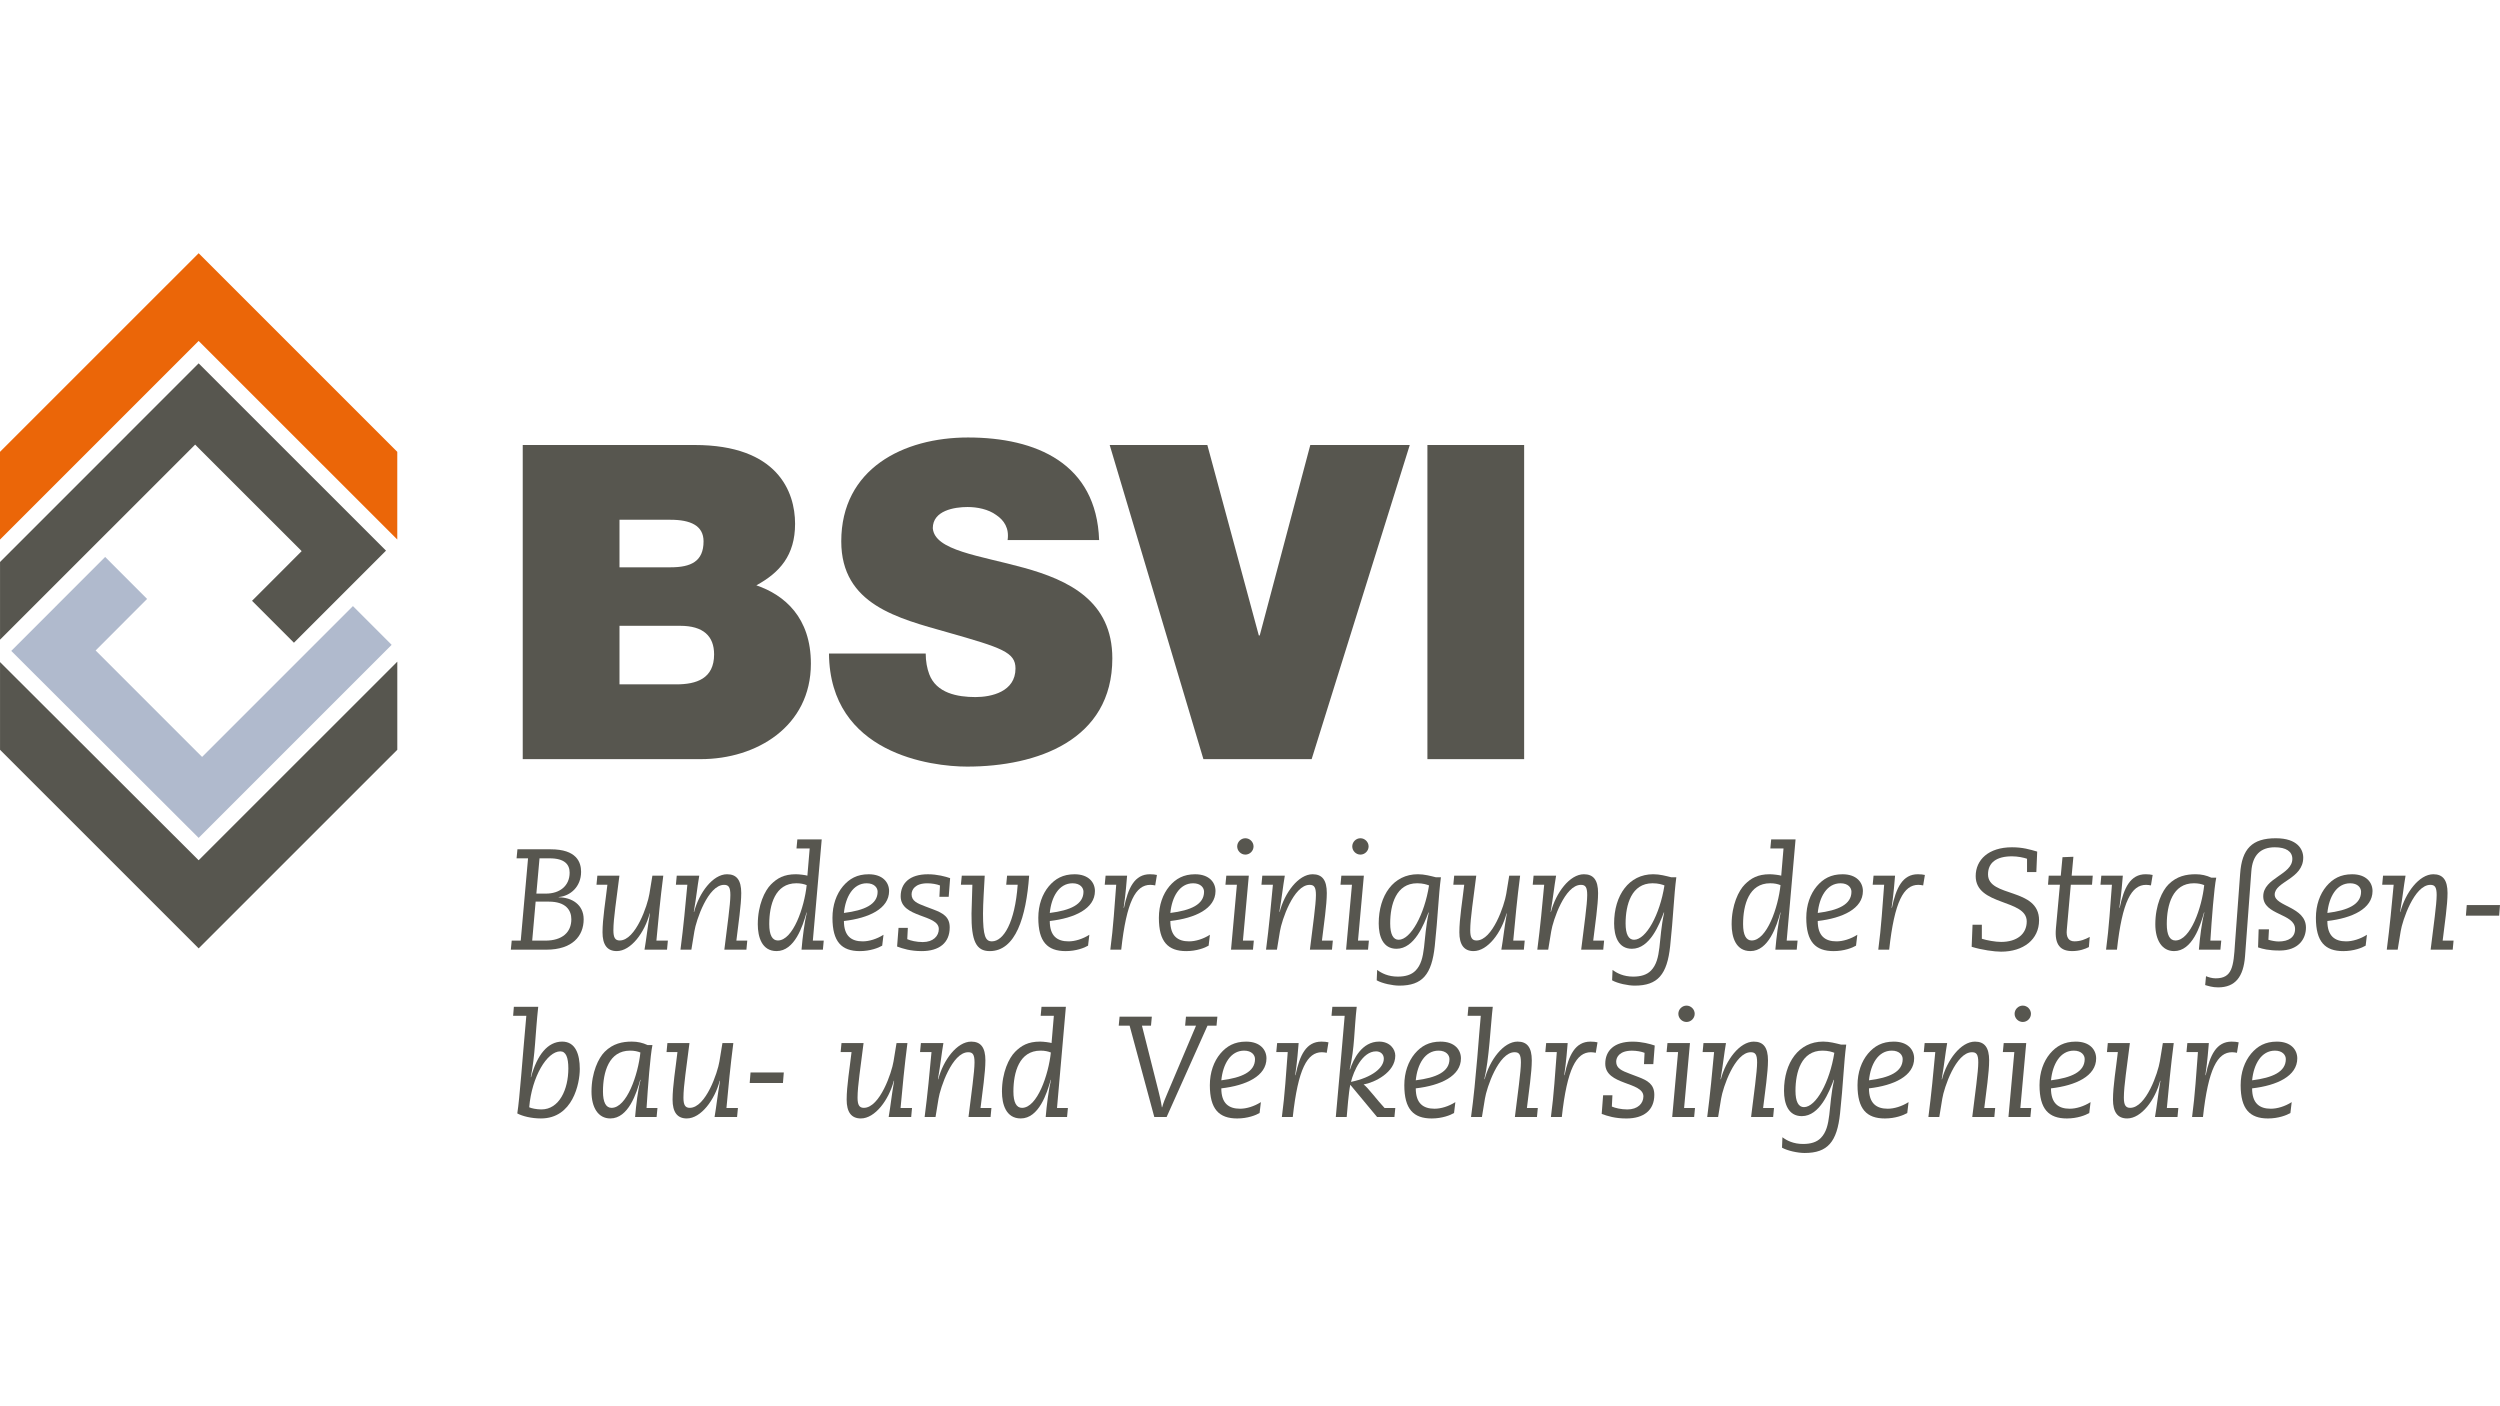 <?xml version="1.0" encoding="UTF-8"?>
<svg xmlns="http://www.w3.org/2000/svg" xmlns:xlink="http://www.w3.org/1999/xlink" version="1.1" id="Ebene_1" x="0px" y="0px" viewBox="0 0 1920 1080" style="enable-background:new 0 0 1920 1080;" xml:space="preserve">
<style type="text/css">
	.st0{fill:#57564F;}
	.st1{fill:#B0BACD;}
	.st2{fill:#EB6608;}
</style>
<g>
	<polygon class="st0" points="149.87,341.45 154.46,346.08 231.68,423.26 193.56,461.42 225.74,493.62 296.45,422.9 152.56,279.05    0.02,431.61 0.02,491.29  "></polygon>
	<polygon class="st1" points="151.31,577.44 73.45,499.57 112.97,459.98 80.76,427.74 8.64,499.9 152.56,643.5 300.79,495.24    271.06,465.47 155.22,581.31  "></polygon>
	<polygon class="st0" points="152.56,660.68 0.02,508.47 0.02,575.82 152.56,728.35 305.13,575.82 305.13,508.15  "></polygon>
	<polygon class="st2" points="152.56,261.84 305.11,414.36 305.11,347.01 152.56,194.48 0,347.01 0,414.4  "></polygon>
</g>
<g>
	<path class="st0" d="M475.77,525.59h43.59c15.58,0,29.07-4.41,29.07-23.02c0-14.17-8.43-21.95-26.04-21.95h-46.62V525.59z    M475.77,435.69h39.2c15.57,0,25.36-4.41,25.36-19.94c0-12.16-10.13-16.57-25.36-16.57h-39.2V435.69z M401.46,341.76h132.08   c63.55,0,77.08,35.79,77.08,60.5c0,24.32-11.84,37.48-29.74,47.27c21.63,7.42,41.88,24.67,41.88,60.14   c0,48.34-41.88,73.34-84.47,73.34H401.46V341.76z"></path>
	<path class="st0" d="M710.95,501.93c0,6.06,1.06,11.48,2.71,15.85c5.45,14.56,21.64,17.57,35.52,17.57   c12.14,0,30.72-4.05,30.72-21.95c0-12.52-10.47-15.89-52.02-27.72c-38.2-10.83-81.79-21.27-81.79-69.93   c0-55.73,47.66-79.76,97.32-79.76c52.4,0,98.68,19.94,100.72,78.76h-70.29c1.36-9.11-2.73-15.21-8.79-19.26   c-6.06-4.41-14.54-6.1-21.96-6.1c-10.11,0-26.7,2.69-26.7,16.25c1.36,17.21,35.81,20.95,69.95,30.41   c34.11,9.43,67.93,25.32,67.93,69.57c0,62.87-57.77,83.13-111.54,83.13c-27.34,0-105.42-9.79-106.07-86.83H710.95z"></path>
	<polygon class="st0" points="1007.35,583.01 924.21,583.01 852.24,341.76 927.24,341.76 966.78,488.05 967.47,488.05    1006.31,341.76 1082.7,341.76  "></polygon>
	<rect x="1096.25" y="341.76" class="st0" width="74.29" height="241.26"></rect>
</g>
<g>
	<path class="st0" d="M392.99,722.4h6.94l5.61-63.2h-8.81l0.66-6.94h25.54c19.93,0,23.35,9.91,23.35,17.29   c0,11.57-8.37,18.61-17.18,19.38v0.22c9.91,0,19.16,5.51,19.16,16.85c0,12.88-8.7,23.35-28.63,23.35h-27.31L392.99,722.4z    M408.73,722.4h10.02c13.21,0,20.04-6.49,20.04-16.41c0-6.93-4.19-13.54-17.29-13.54h-10.13L408.73,722.4z M411.93,686.29h7.38   c10.46,0,18.17-5.84,18.17-16.08c0-6.28-3.86-11.01-15.31-11.01h-7.82L411.93,686.29z"></path>
	<path class="st0" d="M512.27,729.34h-17.29c1.54-8.92,2.09-15.64,4.19-27.75l-0.22-0.11c-3.86,14.76-14.43,28.96-25.32,28.96   c-7.38,0-10.9-4.96-10.9-14.43c0-10.57,2.42-24.67,3.74-36.55h-8.37l0.66-6.94h16.95c-2.21,18.16-4.63,32.82-4.63,41.95   c0,5.73,1.43,7.82,4.84,7.82c12.34,0,21.47-27.31,22.8-35.68l2.31-14.09h8.37c-2.31,17.73-3.86,34.36-5.29,49.88h8.81   L512.27,729.34z"></path>
	<path class="st0" d="M519.74,672.52h17.29c-1.54,8.92-2.1,15.64-4.19,27.75l0.22,0.11c3.85-14.76,14.42-28.96,25.32-28.96   c7.38,0,10.9,4.52,10.9,14.43c0,9.14-2.21,23.79-3.74,36.55h8.37l-0.66,6.94h-16.95c2.21-18.16,4.63-34.8,4.63-41.95   c0-6.17-1.43-7.82-4.85-7.82c-12.33,0-21.46,27.31-22.79,35.68l-2.31,14.09h-8.37c2.31-17.73,3.86-34.36,5.28-49.88h-8.8   L519.74,672.52z"></path>
	<path class="st0" d="M621.84,651.6h-10.13l0.65-6.93h18.72l-6.82,77.73h8.37l-0.65,6.94h-16.41c0.77-9.47,2.31-21.14,4.07-28.52   h-0.22c-2.86,10.36-9.14,29.62-23.01,29.62c-11.34,0-14.43-10.9-14.43-20.59c0-14.87,5.4-25.88,10.13-30.61   c4.73-4.73,9.91-7.82,19.16-7.82c2.64,0,7.59,0.66,8.8,1.1L621.84,651.6z M597.39,722.29c11.67,0,20.37-25.44,22.14-42.51   c-2.21-0.88-4.63-1.43-7.93-1.43c-16.3,0-20.82,16.52-20.82,31.38C590.79,718.11,593.1,722.29,597.39,722.29z"></path>
	<path class="st0" d="M677.53,726.26c-2.75,1.65-9.14,4.19-17.17,4.19c-13.99,0-21.03-7.15-21.03-25.54   c0-9.92,3.08-18.28,8.03-24.23c4.96-5.84,10.9-9.25,19.82-9.25c10.9,0,15.64,6.38,15.64,12.88c0,13.55-15.53,20.81-34.69,23.02   c0,11.56,5.73,15.64,14.43,15.64c4.85,0,10.79-1.77,15.97-5.07L677.53,726.26z M665.64,678.36c-10.46,0-16.3,10.45-17.51,22.79   c15.75-1.98,25.88-6.5,25.88-16.3C674.01,681.77,671.48,678.36,665.64,678.36z"></path>
	<path class="st0" d="M690.07,712.6h7.15l-0.44,8.7c2.53,1.1,7.05,2.21,11.89,2.21c8.04,0,12.34-4.63,12.34-10.01   c0-11.46-29.29-8.37-29.29-25.11c0-9.91,6.72-16.95,20.92-16.95c7.27,0,13.55,1.77,17.07,2.98l-1.1,14.31h-7.15l0.44-8.7   c-2.54-1-6.28-1.65-9.69-1.65c-9.36,0-12.11,4.84-12.11,8.47c0,5.07,4.29,6.94,10.46,9.25l6.38,2.42   c7.27,2.75,12.44,5.62,12.44,13.76c0,11.9-8.15,18.17-21.47,18.17c-8.7,0-14.53-1.87-18.94-3.52L690.07,712.6z"></path>
	<path class="st0" d="M738.65,672.52h17.62c-0.44,8.59-1.32,21.58-1.32,29.07c0,17.29,1.86,21.37,6.82,21.37   c8.92,0,17.73-14.43,19.82-43.49h-8.81l0.66-6.94h16.95c-2.31,31.82-10.35,57.92-30.28,57.92c-10.46,0-14.2-7.82-13.99-28.85   c0.11-6.17,0.33-13.22,0.66-22.13h-8.81L738.65,672.52z"></path>
	<path class="st0" d="M835.63,726.26c-2.75,1.65-9.14,4.19-17.18,4.19c-13.99,0-21.03-7.15-21.03-25.54   c0-9.92,3.08-18.28,8.04-24.23c4.95-5.84,10.9-9.25,19.81-9.25c10.9,0,15.64,6.38,15.64,12.88c0,13.55-15.52,20.81-34.68,23.02   c0,11.56,5.72,15.64,14.43,15.64c4.84,0,10.79-1.77,15.96-5.07L835.63,726.26z M823.74,678.36c-10.46,0-16.3,10.45-17.51,22.79   c15.74-1.98,25.88-6.5,25.88-16.3C832.1,681.77,829.57,678.36,823.74,678.36z"></path>
	<path class="st0" d="M849.09,672.52h16.52c-0.44,4.84-0.99,13.43-2.64,24.56l0.22,0.22c3.19-15.53,8.26-25.88,19.93-25.88   c2.21,0,4.07,0.22,5.4,0.55l-1.33,8.04c-1.09-0.22-2.42-0.44-3.74-0.44c-11.13,0-18.28,12.55-22.35,49.77h-8.37   c2.31-17.18,3.31-34.57,4.52-49.88h-8.81L849.09,672.52z"></path>
	<path class="st0" d="M928.23,726.26c-2.75,1.65-9.14,4.19-17.18,4.19c-13.99,0-21.03-7.15-21.03-25.54   c0-9.92,3.08-18.28,8.04-24.23c4.95-5.84,10.9-9.25,19.81-9.25c10.9,0,15.64,6.38,15.64,12.88c0,13.55-15.52,20.81-34.68,23.02   c0,11.56,5.72,15.64,14.43,15.64c4.84,0,10.79-1.77,15.96-5.07L928.23,726.26z M916.34,678.36c-10.46,0-16.3,10.45-17.51,22.79   c15.74-1.98,25.88-6.5,25.88-16.3C924.7,681.77,922.17,678.36,916.34,678.36z"></path>
	<path class="st0" d="M949.94,679.46h-8.8l0.66-6.94h17.29l-4.52,49.88h8.37l-0.66,6.94h-16.85L949.94,679.46z M962.72,650.06   c0,3.41-2.86,6.28-6.28,6.28s-6.28-2.87-6.28-6.28c0-3.42,2.86-6.29,6.28-6.29S962.72,646.65,962.72,650.06z"></path>
	<path class="st0" d="M969.45,672.52h17.29c-1.54,8.92-2.1,15.64-4.19,27.75l0.22,0.11c3.85-14.76,14.42-28.96,25.32-28.96   c7.38,0,10.9,4.52,10.9,14.43c0,9.14-2.21,23.79-3.74,36.55h8.37l-0.66,6.94h-16.95c2.21-18.16,4.63-34.8,4.63-41.95   c0-6.17-1.43-7.82-4.85-7.82c-12.33,0-21.46,27.31-22.79,35.68l-2.31,14.09h-8.37c2.31-17.73,3.86-34.36,5.28-49.88h-8.8   L969.45,672.52z"></path>
	<path class="st0" d="M1038.31,679.46h-8.81l0.66-6.94h17.29l-4.51,49.88h8.37l-0.66,6.94h-16.85L1038.31,679.46z M1051.09,650.06   c0,3.41-2.87,6.28-6.28,6.28c-3.42,0-6.28-2.87-6.28-6.28c0-3.42,2.86-6.29,6.28-6.29   C1048.22,643.78,1051.09,646.65,1051.09,650.06z"></path>
	<path class="st0" d="M1057.65,744.87c3.31,2.53,8.48,5.17,15.86,5.17c5.72,0,10.45-1.32,13.66-4.63   c8.37-8.59,5.51-23.79,10.12-44.49l-0.22-0.22c-3.42,9.03-10.68,27.96-24.56,27.96c-10.46,0-13.66-9.68-13.66-19.48   c0-21.59,11.34-37.77,30.06-37.77c5.07,0,9.69,1.32,13.76,2.31h3.96c-1.86,13.99-2.31,30.39-4.73,52.85   c-2.31,21.81-9.47,30.39-27.19,30.39c-5.17,0-13.11-1.66-17.4-4.08L1057.65,744.87z M1067.67,709.19c0,8.37,2.31,12.55,6.49,12.55   c9.25,0,19.82-19.28,23.35-41.74c-1.77-0.66-4.63-1.65-9.14-1.65C1072.18,678.36,1067.67,694.77,1067.67,709.19z"></path>
	<path class="st0" d="M1170.32,729.34h-17.29c1.54-8.92,2.09-15.64,4.19-27.75l-0.22-0.11c-3.86,14.76-14.43,28.96-25.32,28.96   c-7.38,0-10.9-4.96-10.9-14.43c0-10.57,2.42-24.67,3.74-36.55h-8.37l0.66-6.94h16.95c-2.21,18.16-4.63,32.82-4.63,41.95   c0,5.73,1.43,7.82,4.84,7.82c12.34,0,21.47-27.31,22.8-35.68l2.31-14.09h8.37c-2.31,17.73-3.86,34.36-5.29,49.88h8.81   L1170.32,729.34z"></path>
	<path class="st0" d="M1177.79,672.52h17.29c-1.54,8.92-2.1,15.64-4.19,27.75l0.22,0.11c3.85-14.76,14.42-28.96,25.32-28.96   c7.38,0,10.9,4.52,10.9,14.43c0,9.14-2.21,23.79-3.74,36.55h8.37l-0.66,6.94h-16.95c2.21-18.16,4.63-34.8,4.63-41.95   c0-6.17-1.43-7.82-4.85-7.82c-12.33,0-21.46,27.31-22.79,35.68l-2.31,14.09h-8.37c2.31-17.73,3.86-34.36,5.28-49.88h-8.8   L1177.79,672.52z"></path>
	<path class="st0" d="M1238.44,744.87c3.31,2.53,8.48,5.17,15.86,5.17c5.72,0,10.45-1.32,13.66-4.63   c8.37-8.59,5.51-23.79,10.12-44.49l-0.22-0.22c-3.42,9.03-10.68,27.96-24.56,27.96c-10.46,0-13.66-9.68-13.66-19.48   c0-21.59,11.34-37.77,30.06-37.77c5.07,0,9.69,1.32,13.76,2.31h3.96c-1.86,13.99-2.31,30.39-4.73,52.85   c-2.31,21.81-9.47,30.39-27.19,30.39c-5.17,0-13.11-1.66-17.4-4.08L1238.44,744.87z M1248.46,709.19c0,8.37,2.31,12.55,6.49,12.55   c9.25,0,19.82-19.28,23.35-41.74c-1.77-0.66-4.63-1.65-9.14-1.65C1252.97,678.36,1248.46,694.77,1248.46,709.19z"></path>
	<path class="st0" d="M1369.74,651.6h-10.12l0.65-6.93h18.72l-6.82,77.73h8.37l-0.66,6.94h-16.41c0.77-9.47,2.31-21.14,4.08-28.52   h-0.22c-2.86,10.36-9.14,29.62-23.02,29.62c-11.33,0-14.42-10.9-14.42-20.59c0-14.87,5.39-25.88,10.13-30.61   c4.73-4.73,9.91-7.82,19.15-7.82c2.64,0,7.6,0.66,8.81,1.1L1369.74,651.6z M1345.29,722.29c11.67,0,20.37-25.44,22.14-42.51   c-2.21-0.88-4.63-1.43-7.93-1.43c-16.29,0-20.81,16.52-20.81,31.38C1338.69,718.11,1341,722.29,1345.29,722.29z"></path>
	<path class="st0" d="M1425.43,726.26c-2.75,1.65-9.14,4.19-17.18,4.19c-13.98,0-21.03-7.15-21.03-25.54   c0-9.92,3.08-18.28,8.03-24.23c4.96-5.84,10.9-9.25,19.82-9.25c10.9,0,15.64,6.38,15.64,12.88c0,13.55-15.53,20.81-34.69,23.02   c0,11.56,5.73,15.64,14.43,15.64c4.84,0,10.79-1.77,15.97-5.07L1425.43,726.26z M1413.54,678.36c-10.46,0-16.3,10.45-17.51,22.79   c15.74-1.98,25.88-6.5,25.88-16.3C1421.91,681.77,1419.38,678.36,1413.54,678.36z"></path>
	<path class="st0" d="M1438.89,672.52h16.52c-0.45,4.84-1,13.43-2.65,24.56l0.22,0.22c3.2-15.53,8.26-25.88,19.93-25.88   c2.21,0,4.08,0.22,5.4,0.55l-1.32,8.04c-1.1-0.22-2.42-0.44-3.75-0.44c-11.12,0-18.28,12.55-22.35,49.77h-8.37   c2.31-17.18,3.3-34.57,4.51-49.88h-8.8L1438.89,672.52z"></path>
	<path class="st0" d="M1514.91,710.18h7.15v10.79c3.75,1.21,10.36,2.42,14.76,2.42c12.22,0,19.71-6.06,19.71-15.74   c0-17.3-39.2-11.79-39.2-34.8c0-12.44,9.8-22.14,27.86-22.14c8.26,0,13.66,1.65,19.38,3.31l-0.66,15.74h-7.15v-10.24   c-2.54-0.89-7.16-1.87-11.57-1.87c-11.78,0-18.39,4.73-18.39,13.87c0,17.95,39.2,9.92,39.2,35.24c0,14.76-12,24.12-29.18,24.12   c-5.07,0-14.87-1.32-22.58-3.75L1514.91,710.18z"></path>
	<path class="st0" d="M1582.02,679.46h-9.14l0.55-6.94h9.25l1.32-14.2l8.37-0.33l-1.33,14.53h16.19l-0.56,6.94h-16.29l-3.08,34.68   c-0.56,5.51,1.32,8.81,5.84,8.81c4.62,0,8.37-1.54,11.78-3.42l-0.66,7.82c-2.75,1.43-7.27,3.08-12.78,3.08   c-8.91,0-13.65-4.63-12.55-17.29L1582.02,679.46z"></path>
	<path class="st0" d="M1613.81,672.52h16.52c-0.45,4.84-1,13.43-2.64,24.56l0.22,0.22c3.2-15.53,8.26-25.88,19.93-25.88   c2.21,0,4.08,0.22,5.4,0.55l-1.32,8.04c-1.1-0.22-2.43-0.44-3.75-0.44c-11.12,0-18.28,12.55-22.35,49.77h-8.37   c2.31-17.18,3.3-34.57,4.51-49.88h-8.8L1613.81,672.52z"></path>
	<path class="st0" d="M1705.93,722.4l-0.66,6.94h-16.52c0.77-9.47,2.21-21.14,4.19-28.41l-0.22-0.22   c-2.86,10.46-9.14,29.73-23.02,29.73c-9.35,0-14.42-8.48-14.42-20.59c0-14.87,5.39-25.88,10.12-30.61   c6.39-6.38,13.66-7.82,20.82-7.82c4.51,0,8.26,0.88,12.11,2.64h3.74c-1.65,7.82-3.52,32.48-4.51,48.34H1705.93z M1670.69,722.29   c11.67,0,20.37-25.44,22.14-42.51c-2.21-0.88-4.63-1.43-7.93-1.43c-16.29,0-20.81,16.52-20.81,31.38   C1664.09,718.11,1666.4,722.29,1670.69,722.29z"></path>
	<path class="st0" d="M1694.22,749.71c1.87,0.77,4.52,1.65,7.38,1.65c12.78,0,13.76-8.92,14.87-26.75l3.96-53.63   c1.33-19.16,9.25-27.2,27.42-27.2c16.63,0,21.03,8.59,21.03,14.87c0,16.41-21.91,18.39-21.91,28.41c0,9.14,24,9.25,24,25.33   c0,8.8-5.83,17.62-20.15,17.62c-8.59,0-13.1-1.21-16.63-2.42l0.45-13.88h7.93l-0.44,8.04c2.09,0.65,5.51,1.32,7.82,1.32   c7.7,0,12.66-3.19,12.66-9.58c0-12.11-24.44-10.46-24.44-25.11c0-14.2,22.35-16.52,22.35-28.74c0-5.73-4.85-8.92-13.44-8.92   c-11.01,0-17.17,6.06-18.06,18.5l-4.84,65.3c-1.21,15.53-7.38,23.79-20.7,23.79c-4.29,0-7.59-1.1-9.91-1.77L1694.22,749.71z"></path>
	<path class="st0" d="M1816.82,726.26c-2.75,1.65-9.14,4.19-17.18,4.19c-13.98,0-21.03-7.15-21.03-25.54   c0-9.92,3.08-18.28,8.03-24.23c4.96-5.84,10.9-9.25,19.82-9.25c10.9,0,15.64,6.38,15.64,12.88c0,13.55-15.53,20.81-34.69,23.02   c0,11.56,5.73,15.64,14.43,15.64c4.84,0,10.79-1.77,15.97-5.07L1816.82,726.26z M1804.93,678.36c-10.46,0-16.3,10.45-17.51,22.79   c15.74-1.98,25.88-6.5,25.88-16.3C1813.3,681.77,1810.77,678.36,1804.93,678.36z"></path>
	<path class="st0" d="M1830.17,672.52h17.29c-1.54,8.92-2.09,15.64-4.19,27.75l0.22,0.11c3.86-14.76,14.43-28.96,25.33-28.96   c7.37,0,10.89,4.52,10.89,14.43c0,9.14-2.2,23.79-3.74,36.55h8.37l-0.65,6.94h-16.96c2.21-18.16,4.63-34.8,4.63-41.95   c0-6.17-1.43-7.82-4.84-7.82c-12.34,0-21.47,27.31-22.8,35.68l-2.3,14.09h-8.37c2.31-17.73,3.86-34.36,5.29-49.88h-8.81   L1830.17,672.52z"></path>
	<path class="st0" d="M1894.46,695.1H1920l-0.65,8.14h-25.54L1894.46,695.1z"></path>
	<path class="st0" d="M394.64,773.2h18.72c-2.31,21.03-2.31,37.43-5.73,54.06h0.22c4.63-17.18,12.88-27.31,23.89-27.31   c10.35,0,13.54,9.91,13.54,21.03c0,11.23-5.39,37.99-29.84,37.99c-7.38,0-14.31-1.77-18.16-3.86c1.87-11.78,3.86-41.07,6.94-74.99   h-10.13L394.64,773.2z M430.32,807.44c-10.13,0-21.91,19.38-23.89,42.95c1.54,0.77,5.62,1.65,9.36,1.65   c13.76,0,20.7-15.41,20.7-31.49C436.48,812.07,434.61,807.44,430.32,807.44z"></path>
	<path class="st0" d="M504.93,850.93l-0.66,6.94h-16.52c0.77-9.47,2.2-21.14,4.19-28.41l-0.22-0.22   c-2.86,10.46-9.14,29.73-23.02,29.73c-9.36,0-14.43-8.48-14.43-20.59c0-14.87,5.4-25.88,10.13-30.61   c6.39-6.38,13.66-7.82,20.81-7.82c4.52,0,8.26,0.88,12.11,2.64h3.75c-1.65,7.82-3.52,32.48-4.52,48.34H504.93z M469.69,850.83   c11.67,0,20.37-25.44,22.13-42.51c-2.2-0.88-4.63-1.43-7.93-1.43c-16.3,0-20.81,16.52-20.81,31.38   C463.09,846.64,465.4,850.83,469.69,850.83z"></path>
	<path class="st0" d="M566.07,857.87h-17.29c1.54-8.92,2.09-15.64,4.19-27.75l-0.22-0.11c-3.86,14.76-14.43,28.96-25.32,28.96   c-7.38,0-10.9-4.96-10.9-14.43c0-10.57,2.42-24.67,3.74-36.55h-8.37l0.66-6.94h16.95c-2.21,18.16-4.63,32.82-4.63,41.95   c0,5.73,1.43,7.82,4.84,7.82c12.34,0,21.47-27.31,22.8-35.68l2.31-14.09h8.37c-2.31,17.73-3.86,34.36-5.29,49.88h8.81   L566.07,857.87z"></path>
	<path class="st0" d="M576.41,823.63h25.55l-0.66,8.14h-25.54L576.41,823.63z"></path>
	<path class="st0" d="M699.79,857.87H682.5c1.54-8.92,2.09-15.64,4.18-27.75l-0.22-0.11c-3.86,14.76-14.43,28.96-25.33,28.96   c-7.38,0-10.9-4.96-10.9-14.43c0-10.57,2.42-24.67,3.75-36.55h-8.37l0.66-6.94h16.95c-2.2,18.16-4.62,32.82-4.62,41.95   c0,5.73,1.43,7.82,4.84,7.82c12.33,0,21.47-27.31,22.79-35.68l2.31-14.09h8.37c-2.3,17.73-3.85,34.36-5.28,49.88h8.8L699.79,857.87   z"></path>
	<path class="st0" d="M707.25,801.06h17.29c-1.54,8.92-2.1,15.64-4.19,27.75l0.22,0.11c3.85-14.76,14.42-28.96,25.32-28.96   c7.38,0,10.9,4.52,10.9,14.43c0,9.14-2.21,23.79-3.74,36.55h8.37l-0.66,6.94h-16.95c2.21-18.16,4.63-34.8,4.63-41.95   c0-6.17-1.43-7.82-4.85-7.82c-12.33,0-21.46,27.31-22.79,35.68l-2.31,14.09h-8.37c2.31-17.73,3.86-34.36,5.28-49.88h-8.8   L707.25,801.06z"></path>
	<path class="st0" d="M809.36,780.13h-10.13l0.65-6.93h18.72l-6.82,77.73h8.37l-0.65,6.94h-16.41c0.77-9.47,2.31-21.14,4.07-28.52   h-0.22c-2.86,10.36-9.14,29.62-23.01,29.62c-11.34,0-14.43-10.9-14.43-20.59c0-14.87,5.4-25.88,10.13-30.61   c4.73-4.73,9.91-7.82,19.16-7.82c2.64,0,7.59,0.66,8.8,1.1L809.36,780.13z M784.91,850.83c11.67,0,20.37-25.44,22.14-42.51   c-2.21-0.88-4.63-1.43-7.93-1.43c-16.3,0-20.82,16.52-20.82,31.38C778.3,846.64,780.61,850.83,784.91,850.83z"></path>
	<path class="st0" d="M867.55,787.73h-8.37l0.66-6.94h24.77l-0.65,6.94h-6.94l12.66,50.1c1,3.96,1.87,7.49,2.64,12.55h0.22   c1-3.63,2.21-6.5,3.86-10.36l22.14-52.3h-8.37l0.66-6.94h24.12l-0.66,6.94h-6.94l-31.38,70.14h-9.47L867.55,787.73z"></path>
	<path class="st0" d="M967.37,854.79c-2.75,1.65-9.14,4.19-17.18,4.19c-13.99,0-21.03-7.15-21.03-25.54   c0-9.92,3.08-18.28,8.04-24.23c4.95-5.84,10.9-9.25,19.81-9.25c10.9,0,15.64,6.38,15.64,12.88c0,13.55-15.52,20.81-34.68,23.02   c0,11.56,5.72,15.64,14.43,15.64c4.84,0,10.79-1.77,15.96-5.07L967.37,854.79z M955.48,806.89c-10.46,0-16.3,10.45-17.51,22.79   c15.74-1.98,25.88-6.5,25.88-16.3C963.85,810.3,961.31,806.89,955.48,806.89z"></path>
	<path class="st0" d="M980.84,801.06h16.52c-0.44,4.84-1,13.43-2.64,24.56l0.22,0.22c3.19-15.53,8.26-25.88,19.93-25.88   c2.2,0,4.07,0.22,5.39,0.55l-1.32,8.04c-1.1-0.22-2.42-0.44-3.75-0.44c-11.12,0-18.27,12.55-22.35,49.77h-8.37   c2.31-17.18,3.3-34.57,4.51-49.88h-8.8L980.84,801.06z"></path>
	<path class="st0" d="M1023.25,773.2h18.72c-1.98,17.06-1.54,31.6-5.4,48l0.22,0.22c2.64-8.15,9.25-21.47,22.35-21.47   c8.37,0,12.44,5.84,12.44,10.79c0,12.99-16.08,20.69-24.33,22.13c3.3,2.31,10.35,12.01,16.08,18.06h8.26l-0.66,6.94h-13.32   l-20.59-24.77c-1.32,6.16-2.3,19.93-2.75,24.77h-8.37c2.64-27.96,4.52-51.98,6.82-77.74h-10.12L1023.25,773.2z M1056.83,807.44   c-10.57,0-17.29,15.2-19.27,23.45c16.41-3.42,25.21-10.9,25.21-17.83C1062.78,809.65,1060.25,807.44,1056.83,807.44z"></path>
	<path class="st0" d="M1116.71,854.79c-2.75,1.65-9.14,4.19-17.17,4.19c-13.99,0-21.03-7.15-21.03-25.54   c0-9.92,3.08-18.28,8.03-24.23c4.96-5.84,10.9-9.25,19.82-9.25c10.9,0,15.64,6.38,15.64,12.88c0,13.55-15.53,20.81-34.69,23.02   c0,11.56,5.73,15.64,14.43,15.64c4.85,0,10.8-1.77,15.97-5.07L1116.71,854.79z M1104.82,806.89c-10.46,0-16.3,10.45-17.51,22.79   c15.75-1.98,25.88-6.5,25.88-16.3C1113.19,810.3,1110.66,806.89,1104.82,806.89z"></path>
	<path class="st0" d="M1127.74,773.2h18.72c-1.54,12.66-2.86,41.07-6.49,55.49l0.22,0.22c3.86-14.76,14.43-28.96,25.33-28.96   c7.38,0,10.9,4.52,10.9,14.43c0,9.14-2.21,23.79-3.75,36.55h8.37l-0.65,6.94h-16.96c2.21-18.16,4.63-34.8,4.63-41.95   c0-6.17-1.43-7.82-4.84-7.82c-12.34,0-21.47,27.31-22.79,35.68l-2.31,14.09h-8.37c3.96-28.41,6.39-67.39,7.49-77.74h-10.12   L1127.74,773.2z"></path>
	<path class="st0" d="M1187.46,801.06h16.52c-0.44,4.84-0.99,13.43-2.64,24.56l0.22,0.22c3.19-15.53,8.26-25.88,19.93-25.88   c2.21,0,4.07,0.22,5.4,0.55l-1.33,8.04c-1.09-0.22-2.42-0.44-3.74-0.44c-11.13,0-18.28,12.55-22.35,49.77h-8.37   c2.31-17.18,3.31-34.57,4.52-49.88h-8.81L1187.46,801.06z"></path>
	<path class="st0" d="M1231.19,841.14h7.15l-0.44,8.7c2.54,1.1,7.05,2.21,11.9,2.21c8.03,0,12.33-4.63,12.33-10.01   c0-11.46-29.29-8.37-29.29-25.11c0-9.91,6.72-16.95,20.93-16.95c7.26,0,13.54,1.77,17.06,2.98l-1.09,14.31h-7.16l0.44-8.7   c-2.53-1-6.28-1.65-9.68-1.65c-9.36,0-12.11,4.84-12.11,8.47c0,5.07,4.29,6.94,10.45,9.25l6.39,2.42   c7.26,2.75,12.44,5.62,12.44,13.76c0,11.9-8.15,18.17-21.47,18.17c-8.71,0-14.53-1.87-18.94-3.52L1231.19,841.14z"></path>
	<path class="st0" d="M1288.76,808h-8.81l0.66-6.94h17.29l-4.51,49.88h8.37l-0.66,6.94h-16.85L1288.76,808z M1301.53,778.6   c0,3.41-2.87,6.28-6.28,6.28c-3.42,0-6.28-2.87-6.28-6.28c0-3.42,2.86-6.29,6.28-6.29C1298.66,772.31,1301.53,775.18,1301.53,778.6   z"></path>
	<path class="st0" d="M1308.26,801.06h17.29c-1.53,8.92-2.09,15.64-4.18,27.75l0.22,0.11c3.86-14.76,14.43-28.96,25.33-28.96   c7.38,0,10.9,4.52,10.9,14.43c0,9.14-2.21,23.79-3.75,36.55h8.37l-0.66,6.94h-16.95c2.2-18.16,4.63-34.8,4.63-41.95   c0-6.17-1.43-7.82-4.85-7.82c-12.33,0-21.47,27.31-22.79,35.68l-2.31,14.09h-8.37c2.31-17.73,3.85-34.36,5.28-49.88h-8.8   L1308.26,801.06z"></path>
	<path class="st0" d="M1368.9,873.4c3.31,2.53,8.48,5.17,15.86,5.17c5.73,0,10.46-1.32,13.66-4.63c8.37-8.59,5.51-23.79,10.13-44.49   l-0.22-0.22c-3.42,9.03-10.68,27.96-24.56,27.96c-10.45,0-13.65-9.68-13.65-19.48c0-21.59,11.33-37.77,30.05-37.77   c5.07,0,9.69,1.32,13.76,2.31h3.97c-1.87,13.99-2.31,30.39-4.74,52.85c-2.3,21.81-9.47,30.39-27.19,30.39   c-5.17,0-13.1-1.66-17.39-4.08L1368.9,873.4z M1378.93,837.73c0,8.37,2.31,12.55,6.5,12.55c9.24,0,19.81-19.28,23.34-41.74   c-1.76-0.66-4.63-1.65-9.14-1.65C1383.44,806.89,1378.93,823.3,1378.93,837.73z"></path>
	<path class="st0" d="M1464.78,854.79c-2.75,1.65-9.14,4.19-17.18,4.19c-13.98,0-21.03-7.15-21.03-25.54   c0-9.92,3.08-18.28,8.03-24.23c4.96-5.84,10.9-9.25,19.82-9.25c10.9,0,15.64,6.38,15.64,12.88c0,13.55-15.53,20.81-34.69,23.02   c0,11.56,5.73,15.64,14.43,15.64c4.84,0,10.79-1.77,15.97-5.07L1464.78,854.79z M1452.89,806.89c-10.46,0-16.3,10.45-17.51,22.79   c15.74-1.98,25.88-6.5,25.88-16.3C1461.26,810.3,1458.73,806.89,1452.89,806.89z"></path>
	<path class="st0" d="M1478.13,801.06h17.29c-1.54,8.92-2.09,15.64-4.19,27.75l0.22,0.11c3.86-14.76,14.43-28.96,25.33-28.96   c7.37,0,10.89,4.52,10.89,14.43c0,9.14-2.2,23.79-3.74,36.55h8.37l-0.65,6.94h-16.96c2.21-18.16,4.63-34.8,4.63-41.95   c0-6.17-1.43-7.82-4.84-7.82c-12.34,0-21.47,27.31-22.8,35.68l-2.3,14.09h-8.37c2.31-17.73,3.86-34.36,5.29-49.88h-8.81   L1478.13,801.06z"></path>
	<path class="st0" d="M1547,808h-8.81l0.66-6.94h17.29l-4.51,49.88h8.37l-0.66,6.94h-16.85L1547,808z M1559.77,778.6   c0,3.41-2.86,6.28-6.28,6.28c-3.41,0-6.28-2.87-6.28-6.28c0-3.42,2.87-6.29,6.28-6.29C1556.91,772.31,1559.77,775.18,1559.77,778.6   z"></path>
	<path class="st0" d="M1604.56,854.79c-2.75,1.65-9.14,4.19-17.18,4.19c-13.98,0-21.03-7.15-21.03-25.54   c0-9.92,3.08-18.28,8.03-24.23c4.96-5.84,10.9-9.25,19.82-9.25c10.9,0,15.64,6.38,15.64,12.88c0,13.55-15.53,20.81-34.69,23.02   c0,11.56,5.73,15.64,14.43,15.64c4.84,0,10.79-1.77,15.97-5.07L1604.56,854.79z M1592.67,806.89c-10.46,0-16.3,10.45-17.51,22.79   c15.74-1.98,25.88-6.5,25.88-16.3C1601.04,810.3,1598.51,806.89,1592.67,806.89z"></path>
	<path class="st0" d="M1672.31,857.87h-17.29c1.54-8.92,2.09-15.64,4.19-27.75l-0.22-0.11c-3.86,14.76-14.43,28.96-25.33,28.96   c-7.38,0-10.9-4.96-10.9-14.43c0-10.57,2.43-24.67,3.75-36.55h-8.37l0.65-6.94h16.96c-2.21,18.16-4.63,32.82-4.63,41.95   c0,5.73,1.43,7.82,4.84,7.82c12.34,0,21.47-27.31,22.79-35.68l2.31-14.09h8.37c-2.31,17.73-3.86,34.36-5.29,49.88h8.81   L1672.31,857.87z"></path>
	<path class="st0" d="M1679.88,801.06h16.52c-0.45,4.84-1,13.43-2.65,24.56l0.22,0.22c3.2-15.53,8.26-25.88,19.93-25.88   c2.21,0,4.08,0.22,5.4,0.55l-1.32,8.04c-1.1-0.22-2.43-0.44-3.75-0.44c-11.12,0-18.28,12.55-22.35,49.77h-8.37   c2.31-17.18,3.3-34.57,4.51-49.88h-8.8L1679.88,801.06z"></path>
	<path class="st0" d="M1759.03,854.79c-2.75,1.65-9.14,4.19-17.18,4.19c-13.98,0-21.03-7.15-21.03-25.54   c0-9.92,3.08-18.28,8.03-24.23c4.96-5.84,10.9-9.25,19.82-9.25c10.9,0,15.64,6.38,15.64,12.88c0,13.55-15.53,20.81-34.69,23.02   c0,11.56,5.73,15.64,14.43,15.64c4.84,0,10.79-1.77,15.97-5.07L1759.03,854.79z M1747.14,806.89c-10.46,0-16.3,10.45-17.51,22.79   c15.74-1.98,25.88-6.5,25.88-16.3C1755.5,810.3,1752.97,806.89,1747.14,806.89z"></path>
</g>
</svg>
